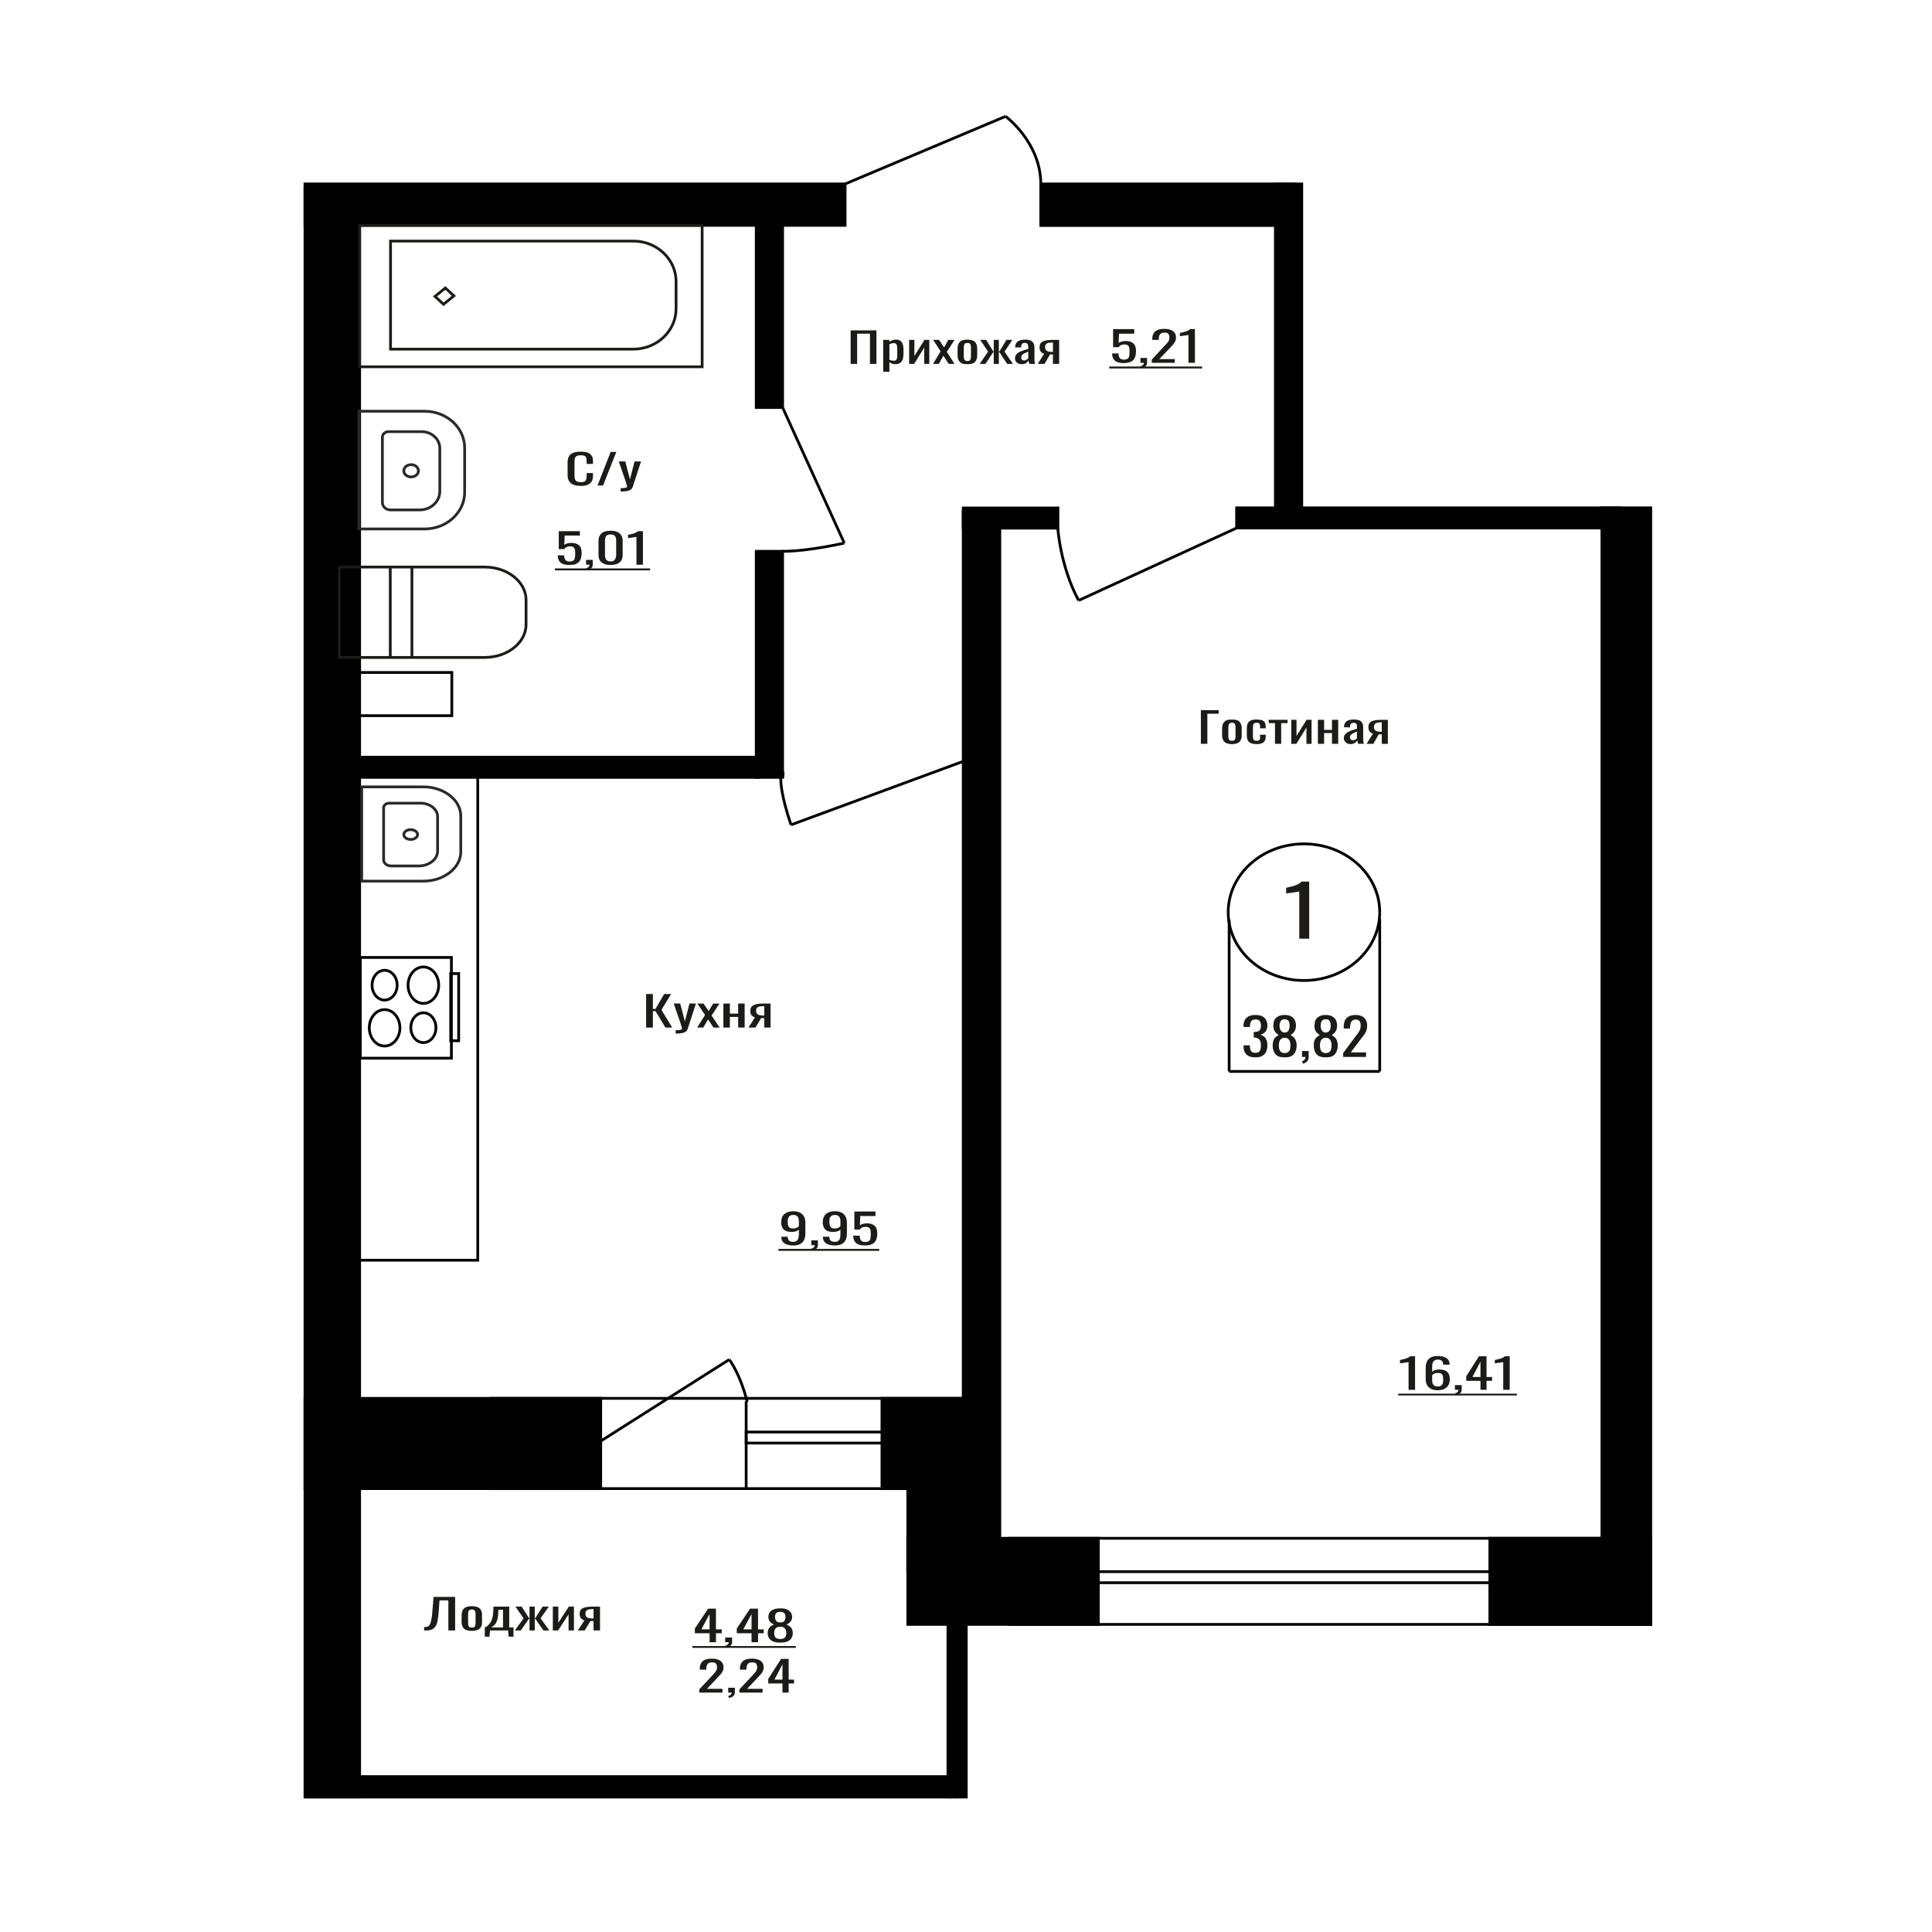 <?xml version="1.0" encoding="UTF-8"?>
<!DOCTYPE svg PUBLIC "-//W3C//DTD SVG 1.1//EN" "http://www.w3.org/Graphics/SVG/1.1/DTD/svg11.dtd">
<!-- Creator: CorelDRAW X7 -->
<svg xmlns="http://www.w3.org/2000/svg" xml:space="preserve" width="140mm" height="140mm" version="1.1" style="shape-rendering:geometricPrecision; text-rendering:geometricPrecision; image-rendering:optimizeQuality; fill-rule:evenodd; clip-rule:evenodd"
viewBox="0 0 14000 14000"
 xmlns:xlink="http://www.w3.org/1999/xlink">
 <defs>
  <style type="text/css">
   <![CDATA[
    .str0 {stroke:black;stroke-width:20}
    .str1 {stroke:#1C1B17;stroke-width:20}
    .str2 {stroke:#2B2A29;stroke-width:20}
    .fil0 {fill:none}
    .fil1 {fill:black}
    .fil3 {fill:#1C1B17}
    .fil2 {fill:#1C1B17;fill-rule:nonzero}
   ]]>
  </style>
 </defs>
 <g id="Слой_x0020_1">
  <rect class="fil0 str0" x="7316" y="11147" width="4646" height="624"/>
  <rect class="fil0 str0" x="3558" y="10133" width="3661" height="654"/>
  <rect class="fil1 str0" x="2210" y="1333" width="3914" height="300"/>
  <rect class="fil1 str0" x="2210" y="1360" width="396" height="11662"/>
  <line class="fil0 str0" x1="7287" y1="843" x2="6124" y2= "1333" />
  <rect class="fil1 str0" x="7542" y="1333" width="1836" height="301"/>
  <rect class="fil1 str0" x="11608" y="3680" width="354" height="8091"/>
  <rect class="fil1 str0" x="5480" y="1415" width="191" height="1538"/>
  <rect class="fil1 str0" x="8961" y="3680" width="2775" height="146"/>
  <rect class="fil1 str0" x="6980" y="3709" width="265" height="7534"/>
  <rect class="fil1 str0" x="6869" y="11222" width="133" height="1800"/>
  <rect class="fil1 str0" x="6578" y="10374" width="588" height="1009"/>
  <rect class="fil1 str0" x="6391" y="10133" width="775" height="654"/>
  <rect class="fil1 str0" x="2210" y="10133" width="2143" height="654"/>
  <rect class="fil0 str0" x="5407" y="10377" width="1170.72" height="79.998"/>
  <rect class="fil1 str0" x="2230" y="12874" width="4705" height="148"/>
  <path class="fil0 str1" d="M3214 2205l75 -61 -62 -57 -75 61 62 57zm1685 33l0 -199c0,-160 -139,-292 -309,-292l-1760 0 0 783 1760 0c170,0 309,-132 309,-292zm189 420l0 -1025 -2482 0 0 1025 2482 0z"/>
  <path class="fil0 str1" d="M2458 4764l1054 0c165,0 300,-107 300,-238l0 -179c0,-131 -135,-238 -300,-238l-1054 0 0 655zm370 0l157 0 0 -655 -157 0 0 655z"/>
  <path class="fil0 str2" d="M3339 6173l0 -259c0,-117 -122,-212 -271,-212l-447 0 0 683 447 0c149,0 271,-96 271,-212zm-168 -6l0 -250c0,-53 -56,-97 -124,-97l-226 0c-22,0 -41,15 -41,32l0 380c0,24 25,43 55,43l199 0c75,0 137,-48 137,-108zm-245 -119c0,-20 22,-36 50,-36 27,0 50,16 50,36 0,19 -23,35 -50,35 -28,0 -50,-16 -50,-35z"/>
  <polygon class="fil2" points="4682,7446 4682,7203 4731,7203 4731,7311 4750,7311 4813,7203 4863,7203 4793,7318 4871,7446 4822,7446 4750,7327 4731,7327 4731,7446 "/>
  <path id="1" class="fil2" d="M4896 7490l0 -25c12,0 21,0 27,-1 7,-1 12,-2 15,-4 3,-2 4,-5 4,-8 0,-2 -1,-6 -3,-12 -2,-6 -4,-13 -6,-20l-51 -148 47 0 34 130 33 -130 47 0 -60 184c-3,8 -7,15 -14,20 -7,5 -16,8 -27,10 -11,2 -24,4 -40,4l-6 0z"/>
  <polygon id="2" class="fil2" points="5052,7446 5109,7355 5053,7272 5098,7272 5135,7327 5168,7272 5214,7272 5156,7359 5215,7446 5170,7446 5131,7387 5096,7446 "/>
  <polygon id="3" class="fil2" points="5242,7446 5242,7272 5289,7272 5289,7345 5349,7345 5349,7272 5396,7272 5396,7446 5349,7446 5349,7369 5289,7369 5289,7446 "/>
  <path id="4" class="fil2" d="M5424 7446l47 -74c-8,-2 -14,-5 -19,-9 -6,-5 -9,-10 -12,-17 -2,-6 -3,-13 -3,-21 0,-10 2,-17 5,-24 4,-7 9,-12 17,-16 7,-4 17,-8 30,-10 12,-2 28,-3 46,-3l49 0 0 174 -46 0 0 -68c-5,0 -9,0 -12,-1 -3,0 -7,0 -10,0l-42 69 -50 0zm109 -87c0,0 1,0 3,0 1,0 2,0 2,0l0 -68c0,0 -1,0 -2,0 -2,0 -3,0 -3,0 -14,0 -24,1 -32,3 -8,3 -14,6 -17,11 -4,5 -5,11 -5,20 0,11 4,20 11,25 7,6 22,9 43,9z"/>
  <path class="fil2" d="M5749 9025c-19,0 -34,-2 -47,-7 -13,-4 -23,-11 -30,-20 -7,-9 -10,-20 -10,-33 0,0 0,-1 0,-1 0,-1 0,-1 0,-2l46 0c0,12 3,21 9,27 5,6 16,10 32,10 9,0 16,-2 22,-6 6,-4 10,-9 13,-17 3,-8 5,-18 5,-29l0 -37c-5,5 -11,9 -20,12 -9,3 -19,5 -32,5 -20,0 -35,-3 -46,-9 -11,-6 -19,-14 -23,-25 -5,-10 -7,-23 -7,-37 0,-15 3,-28 8,-40 6,-12 16,-21 29,-28 13,-7 30,-11 51,-11 20,0 37,4 50,11 12,7 22,17 28,29 6,12 9,25 9,40l0 82c0,15 -3,30 -8,43 -5,13 -14,24 -27,31 -12,8 -30,12 -52,12zm0 -123c10,0 18,-2 25,-5 6,-4 11,-7 15,-12l0 -36c0,-8 -2,-16 -4,-23 -2,-7 -6,-12 -12,-16 -6,-4 -14,-6 -24,-6 -11,0 -19,2 -25,6 -6,4 -10,10 -12,16 -3,7 -4,14 -4,22 0,10 1,19 2,27 1,8 5,15 10,20 6,5 16,7 29,7z"/>
  <path id="1" class="fil2" d="M5886 9062l-7 -14c8,-2 14,-5 18,-9 5,-5 7,-10 7,-16l-25 0 0 -35 48 0 0 34c0,11 -3,19 -10,25 -7,7 -17,12 -31,15z"/>
  <path id="2" class="fil2" d="M6050 9025c-18,0 -34,-2 -47,-7 -13,-4 -23,-11 -29,-20 -7,-9 -11,-20 -11,-33 0,0 0,-1 0,-1 0,-1 0,-1 0,-2l47 0c0,12 3,21 8,27 6,6 17,10 33,10 8,0 16,-2 22,-6 5,-4 10,-9 13,-17 3,-8 4,-18 4,-29l0 -37c-4,5 -11,9 -19,12 -9,3 -20,5 -33,5 -19,0 -34,-3 -46,-9 -11,-6 -18,-14 -23,-25 -4,-10 -7,-23 -7,-37 0,-15 3,-28 9,-40 6,-12 15,-21 28,-28 13,-7 30,-11 51,-11 21,0 37,4 50,11 13,7 22,17 28,29 6,12 9,25 9,40l0 82c0,15 -2,30 -8,43 -5,13 -14,24 -26,31 -13,8 -30,12 -53,12zm0 -123c10,0 19,-2 25,-5 7,-4 12,-7 15,-12l0 -36c0,-8 -1,-16 -3,-23 -3,-7 -7,-12 -13,-16 -6,-4 -14,-6 -24,-6 -10,0 -18,2 -24,6 -6,4 -10,10 -13,16 -2,7 -3,14 -3,22 0,10 0,19 2,27 1,8 4,15 10,20 6,5 15,7 28,7z"/>
  <path id="3" class="fil2" d="M6269 9025c-21,0 -38,-3 -51,-8 -12,-6 -21,-14 -27,-25 -5,-10 -8,-23 -8,-38l47 0c0,8 1,15 3,22 1,7 5,12 11,17 6,4 14,7 26,7 13,0 22,-3 28,-8 5,-5 9,-12 10,-21 1,-9 2,-18 2,-29 0,-11 -1,-21 -2,-29 -2,-7 -6,-13 -11,-17 -6,-4 -15,-6 -27,-6 -9,0 -17,2 -24,6 -7,4 -12,9 -15,14l-40 0 0 -131 153 0 0 33 -110 0 -3 67c5,-4 13,-8 21,-10 9,-3 19,-4 30,-4 19,0 34,3 45,10 11,6 19,14 23,25 5,11 7,23 7,37 0,13 -1,24 -4,35 -3,11 -7,20 -14,28 -6,8 -15,14 -27,18 -11,5 -25,7 -43,7z"/>
  <polygon id="4" class="fil3" points="5641,9050 6371,9050 6371,9064 5641,9064 "/>
  <polygon id="5" class="fil3" points="6371,9050 6371,9050 6371,9064 6371,9064 "/>
  <path class="fil2" d="M9415 6802l0 -342c-1,0 -6,1 -15,3 -10,1 -21,3 -33,5 -12,1 -23,3 -32,4 -10,2 -15,2 -15,2l0 -41c7,-1 16,-3 26,-6 11,-2 21,-5 32,-8 10,-4 20,-8 30,-13 10,-5 18,-11 24,-18l55 0 0 414 -72 0z"/>
  <polygon class="fil2" points="6164,2637 6164,2394 6351,2394 6351,2637 6304,2637 6304,2418 6211,2418 6211,2637 "/>
  <path id="1" class="fil2" d="M6400 2694l0 -231 45 0 0 14c6,-4 12,-8 20,-11 7,-3 16,-5 26,-5 13,0 23,2 31,7 7,5 13,11 16,18 4,7 6,14 7,21 1,8 2,14 2,19l0 42c0,13 -2,24 -5,35 -3,11 -10,20 -18,26 -9,7 -22,10 -38,10 -8,0 -16,-1 -23,-4 -6,-3 -12,-7 -18,-11l0 70 -45 0zm78 -80c7,0 13,-2 16,-6 4,-4 6,-10 7,-17 1,-7 1,-14 1,-23l0 -42c0,-7 -1,-14 -2,-20 -1,-6 -3,-11 -7,-14 -3,-4 -9,-6 -17,-6 -6,0 -12,1 -17,3 -5,2 -10,4 -14,6l0 111c4,3 9,5 15,6 5,2 11,2 18,2z"/>
  <polygon id="2" class="fil2" points="6588,2637 6588,2463 6626,2463 6626,2580 6699,2463 6734,2463 6734,2637 6697,2637 6697,2519 6624,2637 "/>
  <polygon id="3" class="fil2" points="6761,2637 6816,2546 6762,2463 6805,2463 6841,2518 6872,2463 6917,2463 6861,2550 6917,2637 6875,2637 6836,2578 6803,2637 "/>
  <path id="4" class="fil2" d="M7010 2639c-18,0 -32,-2 -42,-7 -11,-6 -18,-13 -22,-23 -5,-9 -7,-20 -7,-33l0 -51c0,-13 2,-24 7,-34 4,-10 11,-17 22,-22 10,-5 24,-8 42,-8 18,0 32,3 43,8 10,5 17,12 21,22 5,10 7,21 7,34l0 51c0,13 -2,24 -7,33 -4,10 -11,17 -21,23 -11,5 -25,7 -43,7zm0 -23c9,0 15,-2 19,-6 3,-3 5,-8 6,-14 1,-6 1,-12 1,-18l0 -55c0,-6 0,-13 -1,-18 -1,-6 -3,-11 -6,-15 -4,-3 -10,-5 -19,-5 -8,0 -15,2 -18,5 -4,4 -6,9 -7,15 0,5 -1,12 -1,18l0 55c0,6 1,12 1,18 1,6 3,11 7,14 3,4 10,6 18,6z"/>
  <polygon id="5" class="fil2" points="7099,2637 7160,2548 7103,2463 7146,2463 7198,2547 7201,2547 7201,2463 7238,2463 7238,2547 7242,2547 7293,2463 7336,2463 7279,2548 7340,2637 7298,2637 7242,2552 7238,2552 7238,2637 7201,2637 7201,2552 7197,2552 7141,2637 "/>
  <path id="6" class="fil2" d="M7403 2639c-9,0 -17,-1 -25,-5 -7,-4 -13,-9 -17,-15 -4,-6 -6,-13 -6,-20 0,-11 2,-20 7,-27 5,-8 12,-14 21,-19 9,-5 19,-9 31,-13 11,-4 24,-8 37,-11l0 -13c0,-7 -1,-12 -2,-17 -1,-5 -4,-8 -7,-10 -4,-3 -9,-4 -16,-4 -6,0 -11,1 -15,3 -4,2 -6,5 -8,9 -2,3 -3,8 -3,13l0 8 -44 -1c0,-19 7,-33 18,-42 12,-9 30,-14 55,-14 24,0 41,5 51,14 10,10 16,23 16,41l0 79c0,6 0,11 0,16 1,5 1,10 2,14 1,4 1,8 2,12l-41 0c-1,-3 -2,-7 -4,-12 -1,-5 -2,-9 -2,-13 -3,6 -9,13 -17,19 -8,6 -19,8 -33,8zm18 -27c5,0 9,-1 13,-3 4,-2 7,-4 10,-6 3,-2 5,-4 7,-6l0 -49c-7,3 -14,6 -20,9 -6,2 -12,5 -16,8 -5,4 -9,7 -11,11 -3,4 -4,8 -4,13 0,7 1,13 5,17 4,4 9,6 16,6z"/>
  <path id="7" class="fil2" d="M7520 2637l46 -74c-8,-2 -14,-5 -19,-9 -5,-5 -8,-10 -11,-17 -2,-6 -3,-13 -3,-21 0,-9 2,-17 5,-24 3,-7 9,-12 16,-16 7,-4 17,-8 29,-10 12,-2 27,-3 45,-3l47 0 0 174 -45 0 0 -68c-4,0 -8,0 -11,-1 -3,0 -7,0 -10,0l-40 69 -49 0zm105 -87c1,0 1,0 3,0 1,0 2,0 2,0l0 -68c0,0 -1,0 -2,0 -2,0 -2,0 -3,0 -13,0 -23,1 -31,3 -8,3 -13,6 -16,11 -3,5 -5,12 -5,20 0,11 4,20 11,25 7,6 21,9 41,9z"/>
  <ellipse class="fil0 str0" cx="9449" cy="6610" rx="549" ry="495"/>
  <line class="fil0 str0" x1="8907" y1="6664" x2="8907" y2= "7764" />
  <line class="fil0 str0" x1="9998" y1="6657" x2="9998" y2= "7764" />
  <line class="fil0 str0" x1="8907" y1="7764" x2="9998" y2= "7764" />
  <path class="fil2" d="M9097 7662c-19,0 -35,-3 -48,-9 -12,-6 -22,-15 -28,-27 -7,-11 -10,-25 -10,-41l0 -10 46 0c0,1 0,2 0,3 0,1 0,2 0,4 0,9 2,17 4,24 2,7 6,13 11,17 6,4 14,6 25,6 11,0 20,-2 26,-7 5,-4 9,-11 11,-19 2,-9 3,-18 3,-29 0,-16 -3,-29 -10,-39 -7,-10 -19,-16 -36,-17 -1,0 -2,0 -3,0 -1,0 -2,0 -3,0l0 -40c1,0 2,0 3,0 1,0 2,0 3,0 16,0 28,-4 36,-11 7,-7 10,-18 10,-35 0,-13 -2,-24 -8,-32 -5,-9 -16,-13 -32,-13 -15,0 -26,5 -31,14 -5,9 -8,21 -9,35 0,1 0,2 0,3 0,1 0,2 0,3l-46 0 0 -10c0,-16 3,-30 10,-41 6,-12 16,-20 28,-27 13,-6 29,-9 48,-9 20,0 36,3 49,9 12,7 22,15 28,27 7,11 10,25 10,41 0,19 -5,33 -14,44 -9,11 -21,18 -37,22 11,3 20,8 28,14 7,7 13,16 17,26 4,10 6,22 6,36 0,18 -3,33 -9,46 -6,14 -15,24 -28,31 -12,8 -29,11 -50,11z"/>
  <path id="1" class="fil2" d="M9309 7662c-21,0 -38,-3 -51,-10 -12,-8 -21,-18 -27,-31 -6,-13 -9,-29 -9,-47 0,-10 1,-19 4,-27 2,-7 4,-14 8,-20 4,-6 9,-11 14,-15 6,-4 12,-8 18,-12 -12,-7 -21,-15 -28,-26 -8,-11 -11,-25 -11,-41 0,-16 3,-30 8,-42 6,-11 15,-20 28,-26 12,-7 27,-10 46,-10 19,0 35,3 47,10 12,6 20,15 26,26 6,12 9,26 9,42 0,17 -4,30 -11,41 -7,11 -16,19 -28,26 6,4 12,8 17,12 6,4 10,9 14,15 4,6 7,13 9,20 3,8 4,17 4,27 0,18 -3,34 -9,47 -5,13 -15,23 -27,31 -13,7 -30,10 -51,10zm0 -31c12,0 20,-3 26,-8 6,-5 11,-11 13,-20 2,-8 3,-18 3,-28 0,-10 -1,-18 -4,-27 -2,-8 -6,-15 -13,-20 -6,-5 -14,-8 -25,-8 -10,0 -19,2 -25,8 -6,5 -11,12 -13,20 -3,8 -4,17 -4,27 0,10 1,20 3,28 3,9 7,15 13,20 6,5 15,8 26,8zm0 -149c10,0 18,-3 23,-8 5,-5 8,-11 10,-19 2,-8 3,-16 3,-24 0,-13 -2,-23 -7,-32 -6,-9 -15,-13 -29,-13 -13,0 -23,4 -28,13 -6,9 -9,19 -9,32 0,8 1,16 3,24 2,8 6,14 12,19 5,5 12,8 22,8z"/>
  <path id="2" class="fil2" d="M9442 7708l-7 -17c8,-3 14,-7 18,-12 5,-6 7,-12 7,-20l-25 0 0 -43 48 0 0 42c0,13 -3,24 -10,32 -7,7 -17,14 -31,18z"/>
  <path id="3" class="fil2" d="M9607 7662c-21,0 -38,-3 -51,-10 -12,-8 -22,-18 -27,-31 -6,-13 -9,-29 -9,-47 0,-10 1,-19 3,-27 2,-7 5,-14 9,-20 4,-6 9,-11 14,-15 5,-4 11,-8 18,-12 -12,-7 -21,-15 -29,-26 -7,-11 -10,-25 -10,-41 0,-16 3,-30 8,-42 6,-11 15,-20 27,-26 13,-7 28,-10 47,-10 19,0 34,3 46,10 12,6 21,15 27,26 6,12 9,26 9,42 0,17 -4,30 -11,41 -7,11 -16,19 -28,26 6,4 12,8 17,12 6,4 10,9 14,15 4,6 7,13 9,20 2,8 4,17 4,27 0,18 -3,34 -9,47 -6,13 -15,23 -27,31 -13,7 -30,10 -51,10zm0 -31c11,0 20,-3 26,-8 6,-5 10,-11 13,-20 2,-8 3,-18 3,-28 0,-10 -1,-18 -4,-27 -2,-8 -7,-15 -13,-20 -6,-5 -14,-8 -25,-8 -11,0 -19,2 -25,8 -7,5 -11,12 -14,20 -2,8 -3,17 -3,27 0,10 1,20 3,28 2,9 7,15 13,20 6,5 15,8 26,8zm0 -149c10,0 17,-3 22,-8 6,-5 9,-11 11,-19 2,-8 3,-16 3,-24 0,-13 -2,-23 -8,-32 -5,-9 -14,-13 -28,-13 -13,0 -23,4 -29,13 -5,9 -8,19 -8,32 0,8 1,16 3,24 2,8 6,14 11,19 6,5 13,8 23,8z"/>
  <path id="4" class="fil2" d="M9733 7659l0 -28 89 -120c7,-9 13,-17 19,-25 6,-7 10,-15 14,-24 3,-9 5,-18 5,-30 0,-13 -2,-24 -8,-32 -5,-8 -14,-12 -27,-12 -11,0 -19,2 -26,8 -6,5 -10,12 -12,20 -2,8 -4,18 -4,27l0 10 -46 0 0 -10c0,-18 3,-34 8,-47 6,-13 15,-23 28,-30 12,-7 29,-11 50,-11 28,0 49,7 63,21 14,13 21,32 21,57 0,13 -2,24 -5,34 -4,9 -9,18 -14,27 -6,8 -13,17 -20,26l-80 106 111 0 0 33 -166 0z"/>
  <rect class="fil0 str0" x="2611" y="6938" width="660" height="730"/>
  <ellipse class="fil0 str0" cx="2787" cy="7139" rx="91" ry="108"/>
  <ellipse class="fil0 str0" cx="3068" cy="7447" rx="91" ry="108"/>
  <ellipse class="fil0 str0" cx="3068" cy="7139" rx="111" ry="132"/>
  <ellipse class="fil0 str0" cx="2787" cy="7448" rx="111" ry="132"/>
  <rect class="fil0 str0" x="3266" y="7055" width="57.775" height="486.677"/>
  <polygon class="fil2" points="8702,5390 8702,5146 8831,5146 8831,5172 8749,5172 8749,5390 "/>
  <path id="1" class="fil2" d="M8927 5392c-18,0 -32,-3 -42,-8 -11,-5 -18,-12 -22,-22 -5,-10 -7,-21 -7,-34l0 -50c0,-13 2,-25 7,-34 4,-10 11,-17 22,-23 10,-5 24,-7 42,-7 18,0 32,2 43,7 10,6 17,13 21,23 5,9 7,21 7,34l0 50c0,13 -2,24 -7,34 -4,10 -11,17 -21,22 -11,5 -25,8 -43,8zm0 -24c9,0 15,-2 19,-5 3,-4 5,-8 6,-14 1,-6 1,-12 1,-19l0 -54c0,-7 0,-13 -1,-19 -1,-6 -3,-10 -6,-14 -4,-4 -10,-6 -19,-6 -8,0 -15,2 -18,6 -4,4 -6,8 -7,14 0,6 -1,12 -1,19l0 54c0,7 1,13 1,19 1,6 3,10 7,14 3,3 10,5 18,5z"/>
  <path id="2" class="fil2" d="M9106 5392c-20,0 -35,-3 -46,-9 -10,-5 -17,-13 -20,-24 -4,-10 -5,-22 -5,-36l0 -40c0,-15 1,-27 5,-37 4,-11 11,-19 21,-24 10,-6 25,-8 45,-8 17,0 31,2 41,6 9,4 16,10 20,18 3,8 5,18 5,30l0 10 -41 0 0 -10c0,-8 0,-14 -2,-18 -1,-4 -4,-8 -7,-10 -4,-2 -9,-3 -16,-3 -7,0 -13,2 -17,4 -4,2 -6,6 -8,12 -1,6 -2,14 -2,23l0 55c0,15 2,25 6,30 4,5 11,7 21,7 8,0 14,-1 17,-3 4,-3 6,-7 7,-11 1,-5 1,-10 1,-16l0 -14 41 0 0 12c0,12 -2,22 -6,30 -3,9 -10,15 -20,19 -10,5 -23,7 -40,7z"/>
  <polygon id="3" class="fil2" points="9239,5390 9239,5240 9194,5240 9194,5216 9330,5216 9330,5240 9284,5240 9284,5390 "/>
  <polygon id="4" class="fil2" points="9357,5390 9357,5216 9395,5216 9395,5333 9468,5216 9504,5216 9504,5390 9467,5390 9467,5272 9394,5390 "/>
  <polygon id="5" class="fil2" points="9550,5390 9550,5216 9595,5216 9595,5289 9652,5289 9652,5216 9697,5216 9697,5390 9652,5390 9652,5312 9595,5312 9595,5390 "/>
  <path id="6" class="fil2" d="M9786 5392c-9,0 -18,-2 -25,-6 -7,-4 -13,-9 -17,-15 -4,-6 -6,-12 -6,-19 0,-11 2,-20 7,-28 5,-7 12,-13 21,-18 9,-5 19,-10 31,-14 11,-3 23,-7 36,-11l0 -12c0,-7 0,-13 -1,-18 -1,-4 -4,-8 -7,-10 -4,-2 -9,-3 -16,-3 -6,0 -11,1 -15,3 -4,2 -6,5 -8,8 -2,4 -3,8 -3,13l0 9 -44 -1c0,-19 6,-34 18,-43 12,-9 30,-13 55,-13 24,0 41,4 51,14 10,9 15,23 15,41l0 79c0,5 1,10 1,15 0,5 1,10 2,14 0,5 1,9 2,13l-42 0c0,-4 -2,-8 -3,-13 -1,-4 -2,-9 -3,-13 -2,7 -8,13 -16,19 -8,6 -19,9 -33,9zm18 -28c4,0 9,-1 13,-2 3,-2 7,-4 10,-6 3,-3 5,-5 6,-6l0 -49c-7,3 -13,5 -19,8 -7,3 -12,6 -17,9 -4,3 -8,7 -11,11 -2,3 -4,8 -4,13 0,7 2,12 6,16 4,4 9,6 16,6z"/>
  <path id="7" class="fil2" d="M9903 5390l46 -74c-8,-2 -14,-5 -19,-10 -5,-4 -9,-10 -11,-16 -2,-7 -3,-14 -3,-22 0,-9 1,-17 5,-23 3,-7 9,-12 16,-17 7,-4 17,-7 29,-9 12,-2 27,-3 44,-3l47 0 0 174 -44 0 0 -69c-5,0 -8,0 -11,0 -4,0 -7,0 -11,0l-39 69 -49 0zm105 -87c0,0 1,0 3,0 1,0 2,0 2,0l0 -69c0,0 -1,0 -2,0 -2,0 -2,0 -3,0 -13,0 -23,1 -31,4 -8,2 -13,6 -16,11 -3,5 -5,11 -5,19 0,12 4,20 11,26 7,5 21,8 41,9z"/>
  <path class="fil2" d="M3073 11815l0 -25c6,0 12,0 18,-1 5,-1 10,-2 14,-5 4,-3 8,-8 11,-15 3,-6 6,-15 8,-26 3,-11 5,-25 7,-41l11 -130 156 0 0 243 -49 0 0 -218 -64 0 -8 105c-2,15 -4,29 -6,42 -2,12 -6,23 -10,33 -5,9 -11,17 -18,23 -8,6 -17,10 -29,13 -11,2 -25,3 -41,2z"/>
  <path id="1" class="fil2" d="M3419 11818c-18,0 -33,-3 -44,-8 -11,-5 -18,-13 -23,-22 -4,-10 -7,-21 -7,-34l0 -51c0,-13 3,-24 7,-34 5,-9 12,-17 23,-22 11,-5 26,-8 44,-8 19,0 34,3 44,8 11,5 19,13 23,22 5,10 7,21 7,34l0 51c0,13 -2,24 -7,34 -4,9 -12,17 -23,22 -10,5 -25,8 -44,8zm0 -24c9,0 16,-2 19,-5 4,-4 6,-9 7,-15 1,-5 1,-12 1,-18l0 -54c0,-7 0,-13 -1,-19 -1,-6 -3,-11 -7,-14 -3,-4 -10,-6 -19,-6 -9,0 -15,2 -19,6 -4,3 -6,8 -7,14 0,6 -1,12 -1,19l0 54c0,6 1,13 1,18 1,6 3,11 7,15 4,3 10,5 19,5z"/>
  <path id="2" class="fil2" d="M3513 11860l0 -66c9,-5 17,-10 24,-16 7,-7 14,-15 19,-25 6,-10 10,-22 14,-36 3,-15 4,-32 5,-52l1 -23 114 0 0 151 31 0 0 67 -35 0 -4 -45 -131 0 -4 45 -34 0zm46 -67l86 0 0 -128 -33 0 -1 6c0,21 -2,39 -4,53 -3,14 -7,26 -12,35 -5,9 -10,16 -17,21 -6,5 -12,9 -19,13z"/>
  <polygon id="3" class="fil2" points="3731,11815 3794,11727 3735,11642 3780,11642 3833,11725 3837,11725 3837,11642 3875,11642 3875,11725 3879,11725 3932,11642 3977,11642 3917,11727 3981,11815 3938,11815 3879,11730 3875,11730 3875,11815 3837,11815 3837,11730 3833,11730 3774,11815 "/>
  <polygon id="4" class="fil2" points="4006,11815 4006,11642 4046,11642 4046,11759 4122,11642 4159,11642 4159,11815 4120,11815 4120,11698 4044,11815 "/>
  <path id="5" class="fil2" d="M4187 11815l48 -73c-8,-2 -15,-6 -20,-10 -5,-4 -9,-10 -11,-16 -3,-7 -4,-14 -4,-22 0,-9 2,-17 5,-24 4,-6 9,-12 17,-16 8,-4 18,-7 30,-9 13,-2 28,-3 47,-3l49 0 0 173 -47 0 0 -68c-4,0 -8,0 -12,0 -3,0 -6,0 -10,-1l-42 69 -50 0zm109 -87c1,0 2,0 3,0 1,0 2,0 2,0l0 -68c0,0 -1,0 -2,0 -1,0 -2,0 -3,0 -13,0 -24,1 -32,4 -8,2 -14,6 -17,10 -3,5 -5,12 -5,20 0,11 4,20 11,26 8,5 22,8 43,8z"/>
  <path class="fil2" d="M10207 10071l0 -201c0,0 -4,1 -10,2 -6,1 -13,2 -21,3 -8,1 -15,2 -21,3 -6,0 -10,1 -10,1l0 -24c5,-1 11,-2 17,-4 7,-1 14,-3 21,-5 6,-2 13,-4 19,-7 7,-3 12,-7 16,-11l36 0 0 243 -47 0z"/>
  <path id="1" class="fil2" d="M10418 10074c-21,0 -37,-3 -50,-11 -13,-7 -22,-16 -28,-28 -6,-13 -9,-26 -9,-41l0 -82c0,-16 2,-30 8,-43 5,-13 14,-23 26,-31 13,-8 31,-12 53,-12 18,0 34,2 46,7 13,4 23,11 30,20 7,9 10,20 10,32 0,1 0,1 1,2 0,1 0,1 0,2l-47 0c0,-12 -3,-21 -9,-27 -5,-6 -16,-10 -31,-10 -9,0 -16,2 -22,6 -6,4 -11,9 -14,17 -3,8 -4,17 -4,29l0 37c4,-5 11,-9 19,-12 9,-3 20,-5 32,-5 20,0 35,3 46,9 11,6 19,14 24,25 4,10 7,23 7,37 0,14 -3,28 -9,40 -6,12 -15,21 -28,28 -13,8 -30,11 -51,11zm0 -27c10,0 18,-2 24,-6 6,-4 10,-9 13,-16 2,-7 3,-14 3,-22 0,-10 0,-19 -2,-27 -1,-8 -4,-15 -10,-20 -5,-5 -15,-7 -28,-7 -7,0 -12,1 -18,2 -5,2 -10,4 -13,6 -4,3 -7,6 -9,8l0 37c0,8 1,16 3,23 3,7 7,12 13,16 6,4 14,6 24,6z"/>
  <path id="2" class="fil2" d="M10550 10111l-7 -14c8,-2 14,-5 19,-10 4,-4 6,-9 6,-16l-25 0 0 -34 49 0 0 34c0,10 -4,19 -11,25 -6,6 -17,11 -31,15z"/>
  <path id="3" class="fil2" d="M10728 10071l0 -65 -103 0 0 -33 92 -145 55 0 0 150 40 0 0 28 -40 0 0 65 -44 0zm-58 -93l58 0 0 -111 -58 111z"/>
  <path id="4" class="fil2" d="M10893 10071l0 -201c0,0 -3,1 -9,2 -7,1 -14,2 -22,3 -7,1 -14,2 -21,3 -6,0 -9,1 -9,1l0 -24c5,-1 11,-2 17,-4 7,-1 13,-3 20,-5 7,-2 14,-4 20,-7 6,-3 12,-7 16,-11l35 0 0 243 -47 0z"/>
  <polygon id="5" class="fil3" points="10132,10099 10992,10099 10992,10112 10132,10112 "/>
  <polygon id="6" class="fil3" points="10992,10099 10992,10099 10992,10112 10992,10112 "/>
  <polygon id="7" class="fil3" points="10132,10610 10132,10610 10132,10624 10132,10624 "/>
  <polygon id="8" class="fil3" points="10132,10610 10132,10610 10132,10624 10132,10624 "/>
  <path class="fil2" d="M4127 4094c-21,0 -38,-3 -50,-8 -13,-6 -22,-14 -27,-25 -6,-10 -8,-23 -8,-37l46 0c0,7 1,14 3,21 2,7 5,12 11,17 6,4 15,7 26,7 13,0 22,-3 28,-8 5,-5 9,-12 10,-21 2,-8 2,-18 2,-29 0,-11 0,-21 -2,-28 -2,-8 -6,-14 -11,-18 -6,-4 -14,-6 -26,-6 -10,0 -18,2 -25,6 -7,4 -12,9 -15,14l-40 0 0 -130 153 0 0 32 -110 0 -3 67c6,-4 13,-8 22,-10 8,-2 18,-4 29,-4 19,0 34,4 45,10 11,6 19,14 24,25 4,11 6,23 6,37 0,13 -1,24 -4,35 -2,11 -7,20 -13,28 -7,8 -16,14 -27,19 -12,4 -26,6 -44,6z"/>
  <path id="1" class="fil2" d="M4254 4131l-7 -14c8,-1 14,-5 18,-9 5,-5 7,-10 7,-16l-25 0 0 -35 48 0 0 34c0,11 -3,19 -10,26 -6,6 -17,11 -31,14z"/>
  <path id="2" class="fil2" d="M4424 4094c-20,0 -36,-3 -49,-9 -13,-6 -23,-15 -29,-25 -6,-11 -9,-23 -9,-37l0 -105c0,-14 3,-27 9,-37 6,-11 15,-20 28,-26 13,-6 30,-9 50,-9 21,0 38,3 50,9 13,6 23,15 29,26 6,10 9,23 9,37l0 105c0,14 -3,26 -9,37 -7,11 -16,19 -29,25 -13,6 -29,9 -50,9zm0 -26c12,0 20,-2 26,-7 5,-4 9,-10 11,-17 3,-6 4,-14 4,-21l0 -105c0,-8 -1,-16 -3,-22 -2,-7 -6,-13 -12,-17 -6,-4 -14,-6 -26,-6 -11,0 -20,2 -25,6 -6,4 -10,10 -12,17 -2,6 -3,14 -3,22l0 105c0,7 1,15 3,21 2,7 6,13 12,17 6,5 15,7 25,7z"/>
  <path id="3" class="fil2" d="M4612 4092l0 -201c0,0 -3,0 -10,1 -6,1 -13,2 -21,3 -8,1 -15,2 -21,3 -6,1 -9,1 -9,1l0 -24c4,-1 10,-2 17,-3 6,-2 13,-3 20,-5 7,-2 13,-5 20,-8 6,-3 11,-6 16,-10l35 0 0 243 -47 0z"/>
  <polygon id="4" class="fil3" points="4021,4119 4711,4119 4711,4133 4021,4133 "/>
  <polygon id="5" class="fil3" points="4711,4119 4711,4119 4711,4133 4711,4133 "/>
  <path class="fil2" d="M8144 2631c-21,0 -38,-3 -50,-8 -13,-6 -22,-14 -27,-25 -6,-10 -8,-23 -8,-37l46 0c0,7 1,14 3,21 2,7 5,12 11,17 6,4 15,7 26,7 13,0 22,-3 28,-8 5,-5 9,-12 10,-21 2,-9 2,-18 2,-29 0,-11 0,-21 -2,-28 -2,-8 -6,-14 -11,-18 -6,-4 -14,-6 -26,-6 -10,0 -18,2 -25,6 -7,4 -12,9 -15,14l-40 0 0 -131 153 0 0 33 -110 0 -3 67c6,-4 13,-8 21,-10 9,-2 19,-4 30,-4 19,0 34,3 45,10 11,6 19,14 23,25 5,11 7,23 7,37 0,13 -1,24 -4,35 -2,11 -7,20 -13,28 -7,8 -16,14 -27,18 -12,5 -26,7 -44,7z"/>
  <path id="1" class="fil2" d="M8271 2668l-7 -14c8,-2 14,-5 18,-9 5,-5 7,-10 7,-16l-25 0 0 -35 48 0 0 34c0,11 -3,19 -10,25 -6,7 -17,12 -31,15z"/>
  <path id="2" class="fil2" d="M8346 2629l0 -23 90 -97c7,-7 13,-13 19,-20 6,-6 10,-12 14,-19 3,-7 5,-15 5,-24 0,-11 -2,-20 -8,-27 -5,-6 -14,-9 -27,-9 -11,0 -20,2 -26,6 -6,4 -10,10 -13,17 -2,6 -3,14 -3,21l0 9 -47 0 0 -9c0,-14 3,-27 9,-37 5,-11 14,-19 27,-25 13,-6 30,-9 51,-9 28,0 50,6 64,17 14,11 21,26 21,46 0,10 -2,20 -6,27 -4,8 -8,16 -14,22 -6,7 -12,14 -19,21l-82 86 112 0 0 27 -167 0z"/>
  <path id="3" class="fil2" d="M8612 2629l0 -202c0,1 -3,1 -10,2 -6,1 -13,2 -21,3 -8,1 -15,2 -21,3 -6,1 -9,1 -10,1l0 -24c5,-1 11,-2 18,-3 6,-2 13,-4 20,-6 7,-2 13,-4 20,-7 6,-3 11,-7 16,-11l35 0 0 244 -47 0z"/>
  <polygon id="4" class="fil3" points="8038,2656 8711,2656 8711,2670 8038,2670 "/>
  <polygon id="5" class="fil3" points="8711,2656 8711,2656 8711,2670 8711,2670 "/>
  <polygon id="6" class="fil3" points="8038,3167 8038,3167 8038,3181 8038,3181 "/>
  <polygon id="7" class="fil3" points="8038,3167 8038,3167 8038,3181 8038,3181 "/>
  <path class="fil0 str2" d="M3367 3568l0 -323c0,-146 -130,-265 -290,-265l-476 0 0 853 476 0c160,0 290,-120 290,-265zm-180 -7l0 -313c0,-66 -59,-120 -131,-120l-241 0c-24,0 -44,18 -44,40l0 474c0,29 26,53 58,53l212 0c81,0 146,-60 146,-134zm-261 -149c0,-25 24,-45 53,-45 30,0 53,20 53,45 0,24 -23,44 -53,44 -29,0 -53,-20 -53,-44z"/>
  <path class="fil2" d="M5142 11900l0 -65 -107 0 0 -34 96 -144 57 0 0 150 42 0 0 28 -42 0 0 65 -46 0zm-60 -93l60 0 0 -111 -60 111z"/>
  <path id="1" class="fil2" d="M5262 11940l-7 -14c8,-2 14,-5 19,-10 5,-4 7,-10 7,-16l-26 0 0 -34 50 0 0 34c0,10 -4,19 -11,25 -6,6 -17,11 -32,15z"/>
  <path id="2" class="fil2" d="M5446 11900l0 -65 -107 0 0 -34 96 -144 58 0 0 150 41 0 0 28 -41 0 0 65 -47 0zm-60 -93l60 0 0 -111 -60 111z"/>
  <path id="3" class="fil2" d="M5654 11903c-22,0 -40,-3 -53,-9 -13,-6 -23,-14 -29,-25 -6,-10 -9,-23 -9,-37 0,-8 1,-16 4,-22 2,-6 5,-12 9,-16 4,-5 9,-9 14,-13 6,-3 12,-6 19,-9 -12,-5 -22,-12 -30,-21 -7,-9 -11,-20 -11,-33 0,-13 3,-24 9,-34 6,-9 15,-16 28,-21 13,-6 30,-8 49,-8 20,0 36,2 49,8 12,5 21,12 27,21 7,10 10,21 10,34 0,13 -4,24 -12,33 -7,9 -17,16 -29,21 6,3 13,6 18,9 6,4 11,8 15,13 4,4 7,10 9,16 2,6 4,14 4,22 0,14 -3,27 -9,37 -6,11 -16,19 -29,25 -13,6 -31,9 -53,9zm0 -26c12,0 21,-2 27,-6 7,-4 11,-9 13,-16 3,-7 4,-14 4,-23 0,-7 -1,-14 -4,-21 -3,-7 -7,-12 -13,-17 -7,-4 -16,-6 -27,-6 -11,0 -20,2 -26,6 -7,4 -12,10 -14,17 -3,6 -4,14 -4,21 0,9 1,16 3,23 3,7 7,12 14,16 6,4 15,6 27,6zm0 -120c10,0 18,-2 24,-6 5,-4 9,-9 11,-16 2,-6 3,-12 3,-19 0,-10 -3,-19 -8,-26 -6,-7 -16,-10 -30,-10 -14,0 -24,3 -30,10 -6,7 -8,16 -8,26 0,7 1,13 3,19 2,7 6,12 11,16 6,4 14,6 24,6z"/>
  <polygon id="4" class="fil3" points="5017,11928 5767,11928 5767,11941 5017,11941 "/>
  <path class="fil2" d="M5067 12265l0 -23 91 -97c6,-7 12,-14 18,-20 6,-6 11,-13 14,-19 4,-7 6,-15 6,-24 0,-12 -3,-20 -8,-27 -5,-6 -15,-9 -28,-9 -11,0 -19,2 -26,6 -6,4 -10,10 -12,16 -3,7 -4,15 -4,22l0 9 -47 0 0 -9c0,-15 3,-27 9,-38 6,-10 15,-18 27,-24 13,-6 30,-9 51,-9 29,0 50,6 64,17 14,11 21,26 21,46 0,10 -2,20 -6,27 -3,8 -8,15 -14,22 -6,7 -12,14 -19,21l-81 86 112 0 0 27 -168 0z"/>
  <path id="1" class="fil2" d="M5284 12304l-8 -14c8,-2 14,-5 19,-9 4,-5 7,-10 7,-16l-25 0 0 -35 48 0 0 34c0,11 -4,19 -10,25 -7,7 -17,12 -31,15z"/>
  <path id="2" class="fil2" d="M5358 12265l0 -23 91 -97c6,-7 12,-14 18,-20 6,-6 11,-13 14,-19 4,-7 6,-15 6,-24 0,-12 -3,-20 -8,-27 -5,-6 -15,-9 -28,-9 -11,0 -19,2 -26,6 -6,4 -10,10 -12,16 -3,7 -4,15 -4,22l0 9 -47 0 0 -9c0,-15 3,-27 9,-38 6,-10 15,-18 27,-24 13,-6 30,-9 51,-9 29,0 50,6 64,17 14,11 21,26 21,46 0,10 -2,20 -6,27 -3,8 -8,15 -14,22 -6,7 -12,14 -19,21l-81 86 112 0 0 27 -168 0z"/>
  <path id="3" class="fil2" d="M5670 12265l0 -66 -103 0 0 -33 93 -145 55 0 0 150 39 0 0 28 -39 0 0 66 -45 0zm-58 -94l58 0 0 -111 -58 111z"/>
  <line class="fil0 str0" x1="6980" y1="5517" x2="5732" y2= "5977" />
  <rect class="fil0 str0" x="7681" y="11389" width="3412.9" height="80"/>
  <rect class="fil1 str0" x="10796" y="11147" width="1166" height="624"/>
  <path class="fil2" d="M4208 3521c-25,0 -44,-4 -58,-11 -14,-7 -24,-17 -29,-29 -6,-12 -8,-26 -8,-41l0 -86c0,-16 2,-31 8,-43 5,-12 15,-22 29,-28 14,-7 33,-10 58,-10 22,0 40,2 53,8 13,6 22,14 28,24 6,10 8,23 8,38l0 19 -46 0 0 -17c0,-9 -1,-17 -2,-24 -2,-7 -5,-12 -11,-16 -6,-4 -16,-6 -29,-6 -14,0 -25,2 -31,6 -6,4 -11,10 -13,18 -1,7 -2,16 -2,26l0 96c0,13 1,22 4,29 3,7 8,12 14,15 7,3 16,5 28,5 13,0 23,-2 28,-6 6,-4 10,-10 11,-17 2,-7 3,-16 3,-25l0 -18 46 0 0 18c0,14 -2,28 -7,39 -6,11 -15,20 -28,26 -12,7 -30,10 -54,10z"/>
  <polygon id="1" class="fil2" points="4330,3518 4425,3275 4466,3275 4370,3518 "/>
  <path id="2" class="fil2" d="M4498 3562l0 -25c12,0 21,0 27,-1 7,-1 12,-2 15,-4 3,-2 4,-5 4,-8 0,-2 -1,-6 -3,-12 -2,-6 -4,-13 -6,-20l-51 -148 47 0 34 130 33 -130 47 0 -60 184c-3,8 -7,15 -14,20 -7,5 -16,8 -27,10 -11,2 -25,4 -40,4l-6 0z"/>
  <path class="fil0 str0" d="M7287 843c0,0 255,189 255,490"/>
  <rect class="fil1 str0" x="6980" y="3681" width="686" height="146"/>
  <rect class="fil1 str0" x="5480" y="3995" width="191" height="1638"/>
  <rect class="fil1 str0" x="2606" y="5487" width="2890" height="146"/>
  <rect class="fil0 str0" x="2458" y="4873" width="816" height="313"/>
  <line class="fil0 str0" x1="8961" y1="3826" x2="7816" y2= "4351" />
  <path class="fil0 str0" d="M7666 3835c0,0 19,273 150,516"/>
  <rect class="fil0 str0" x="2461" y="5487" width="1001" height="3645"/>
  <rect class="fil1 str0" x="6578" y="11147" width="1381" height="624"/>
  <line class="fil0 str0" x1="5671" y1="2953" x2="6118" y2= "3935" />
  <path class="fil0 str0" d="M6118 3935c0,0 -255,60 -447,60"/>
  <path class="fil0 str0" d="M5671 5633c23,-89 -76,-60 61,344"/>
  <rect class="fil1 str0" x="9242" y="1333" width="191" height="2348"/>
  <line class="fil0 str0" x1="4316" y1="10466" x2="5284" y2= "9852" />
  <path class="fil0 str0" d="M5407 10154c0,632 0,632 0,632"/>
  <path class="fil0 str0" d="M5284 9852c0,0 74,88 131,307"/>
 </g>
</svg>
